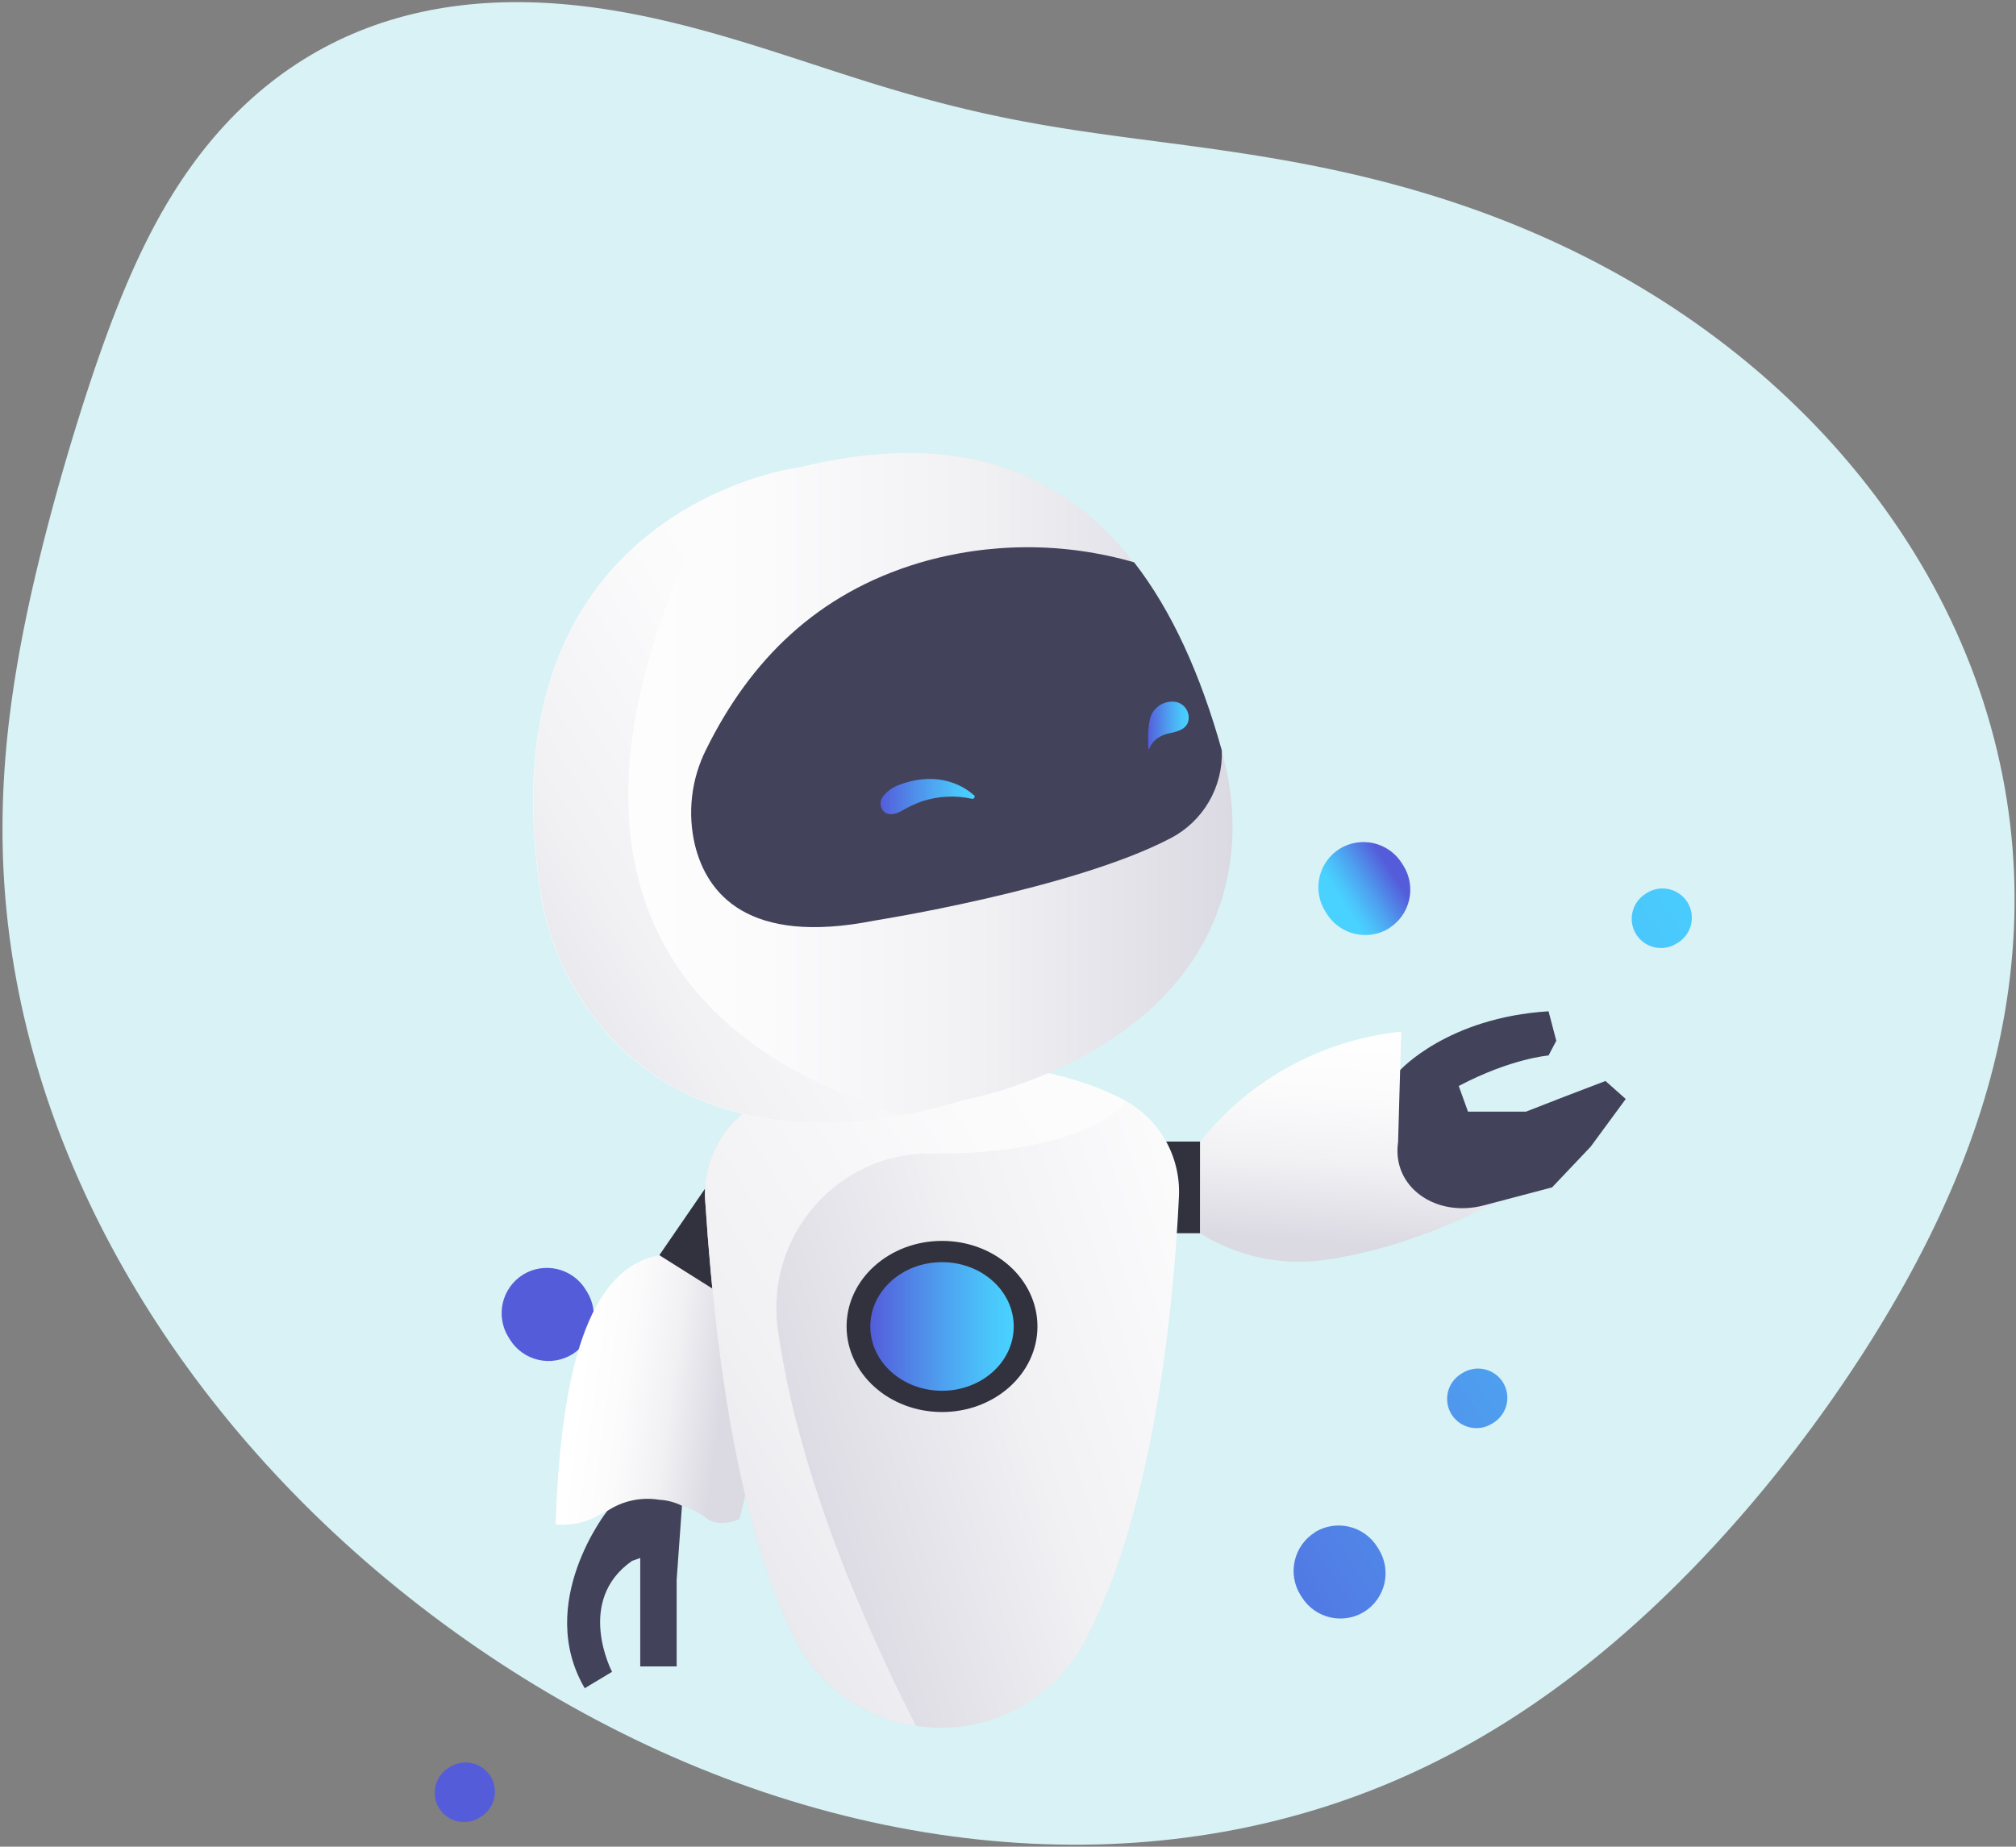 <?xml version="1.0" encoding="UTF-8"?> <svg xmlns="http://www.w3.org/2000/svg" width="573" height="525" viewBox="0 0 573 525" fill="none"><rect x="0" y="0" width="573" height="525" fill="#808080" stroke="none"/><path fill-rule="evenodd" clip-rule="evenodd" d="M65.619 33.716L67.164 32.141L68.741 30.596L70.348 29.082L71.985 27.599L73.653 26.149L75.35 24.733L77.078 23.35L78.836 22.002L80.623 20.69L82.441 19.414L84.287 18.176L86.162 16.976L88.066 15.814L89.999 14.692L91.959 13.61L93.946 12.569L95.96 11.57L98 10.612L100.066 9.696L102.157 8.824L104.271 7.996L106.408 7.211L108.568 6.469L110.75 5.773L112.952 5.12L115.175 4.513L117.415 3.95L119.674 3.431L121.949 2.957L124.24 2.527L126.545 2.142L128.864 1.802L131.196 1.504L133.539 1.25L135.891 1.039L138.253 0.87L140.624 0.743L143 0.658L145.382 0.612L147.768 0.607L150.158 0.641L152.549 0.713L154.943 0.822L157.337 0.968L159.728 1.149L162.119 1.364L164.507 1.613L166.889 1.895L169.268 2.206L171.64 2.548L174.006 2.919L176.365 3.317L178.714 3.741L181.055 4.191L183.387 4.664L185.708 5.159L188.018 5.676L190.316 6.211L192.603 6.766L194.877 7.337L197.138 7.924L199.387 8.526L201.622 9.14L203.843 9.766L206.05 10.403L208.242 11.048L210.421 11.702L212.586 12.362L214.736 13.026L216.873 13.695L218.995 14.368L221.104 15.042L223.2 15.717L227.352 17.064L235.51 19.724L237.522 20.377L239.524 21.023L241.517 21.662L243.501 22.294L245.477 22.918L247.446 23.532L249.408 24.138L251.365 24.733L253.317 25.319L255.264 25.895L257.208 26.46L259.149 27.015L261.089 27.559L263.029 28.093L264.967 28.617L266.907 29.129L268.849 29.631L270.793 30.122L272.741 30.603L274.694 31.073L276.651 31.532L278.615 31.981L280.586 32.419L282.566 32.847L284.554 33.265L286.553 33.672L288.563 34.07L290.585 34.458L292.62 34.837L294.669 35.207L296.734 35.568L298.814 35.922L300.911 36.267L303.026 36.606L305.16 36.938L307.314 37.265L309.488 37.586L311.683 37.902L313.901 38.216L316.143 38.526L318.407 38.834L320.696 39.141L323.011 39.449L332.537 40.7L334.987 41.025L337.466 41.356L339.974 41.696L342.511 42.045L345.077 42.406L347.674 42.778L350.299 43.165L352.954 43.567L355.64 43.986L358.354 44.422L361.098 44.878L363.871 45.356L366.673 45.856L369.503 46.381L372.362 46.93L375.247 47.507L378.16 48.112L381.099 48.748L384.063 49.414L387.051 50.114L390.064 50.849L393.1 51.617L396.157 52.424L399.235 53.267L402.332 54.151L405.449 55.075L408.582 56.04L411.731 57.049L414.894 58.101L418.071 59.198L421.259 60.342L424.457 61.533L427.663 62.771L430.876 64.057L434.093 65.394L437.314 66.78L440.537 68.217L443.76 69.705L446.98 71.245L450.197 72.837L453.407 74.481L456.61 76.179L459.803 77.93L462.983 79.734L466.151 81.591L469.303 83.502L472.438 85.465L475.553 87.483L478.647 89.553L481.717 91.675L484.762 93.85L487.78 96.078L490.769 98.357L493.727 100.686L496.651 103.066L499.542 105.496L502.396 107.975L505.211 110.502L507.987 113.077L510.722 115.698L513.412 118.364L516.059 121.075L518.659 123.831L521.211 126.628L523.713 129.467L526.164 132.346L528.564 135.265L530.908 138.221L533.199 141.213L535.433 144.242L537.609 147.304L539.726 150.398L541.783 153.524L543.78 156.679L545.714 159.863L547.585 163.074L549.392 166.31L551.135 169.571L552.811 172.853L554.421 176.156L555.964 179.479L557.44 182.82L558.848 186.177L560.186 189.549L561.457 192.934L562.659 196.331L563.79 199.738L564.853 203.154L565.846 206.577L566.769 210.007L567.623 213.44L568.408 216.876L569.124 220.314L569.772 223.752L570.351 227.189L570.862 230.623L571.306 234.054L571.682 237.479L571.993 240.899L572.239 244.311L572.42 247.714L572.537 251.108L572.59 254.491L572.582 257.863L572.513 261.222L572.382 264.569L572.194 267.901L571.946 271.218L571.642 274.519L571.282 277.804L570.867 281.071L570.398 284.321L569.876 287.553L569.303 290.765L568.68 293.959L568.007 297.134L567.286 300.288L566.518 303.422L565.705 306.536L564.846 309.629L563.946 312.7L563.002 315.75L562.018 318.78L560.994 321.787L559.932 324.774L558.832 327.74L557.696 330.685L556.526 333.608L555.322 336.511L554.085 339.393L552.817 342.254L551.518 345.096L550.19 347.917L548.834 350.719L547.45 353.502L546.039 356.266L544.603 359.011L543.142 361.739L541.658 364.448L540.149 367.14L538.618 369.815L537.066 372.473L535.492 375.115L533.897 377.741L532.282 380.352L530.647 382.948L528.993 385.529L527.319 388.095L525.626 390.647L523.914 393.185L522.184 395.71L520.435 398.221L518.667 400.719L516.881 403.203L515.075 405.675L513.251 408.133L511.408 410.578L509.546 413.012L507.664 415.431L505.763 417.837L503.841 420.231L501.901 422.611L499.939 424.979L497.957 427.334L495.955 429.675L493.931 432.003L491.887 434.317L489.821 436.618L487.732 438.905L485.622 441.177L483.489 443.436L481.333 445.679L479.153 447.907L476.95 450.12L474.722 452.316L472.47 454.497L470.192 456.66L467.889 458.805L465.56 460.933L463.205 463.041L460.822 465.13L458.413 467.198L455.975 469.246L453.509 471.271L451.014 473.274L448.49 475.253L445.937 477.207L443.354 479.135L440.74 481.038L438.096 482.913L435.421 484.759L432.714 486.575L429.977 488.361L427.208 490.115L424.406 491.836L421.573 493.523L418.708 495.176L415.81 496.792L412.881 498.371L409.919 499.911L406.926 501.412L403.901 502.873L400.843 504.293L397.755 505.67L394.635 507.005L391.484 508.295L388.304 509.54L385.092 510.74L381.852 511.893L378.582 512.999L375.284 514.057L371.958 515.067L368.605 516.029L365.224 516.94L361.818 517.802L358.386 518.613L354.93 519.373L351.45 520.081L347.946 520.738L344.42 521.342L340.872 521.893L337.304 522.391L333.715 522.836L330.107 523.227L326.481 523.564L322.837 523.847L319.176 524.076L315.5 524.249L311.808 524.369L308.104 524.433L304.385 524.442L300.654 524.397L296.913 524.295L293.161 524.14L289.4 523.929L285.63 523.663L281.853 523.342L278.069 522.966L274.28 522.535L270.486 522.05L266.689 521.51L262.889 520.916L259.087 520.267L255.284 519.564L251.481 518.807L247.68 517.996L243.881 517.132L240.085 516.214L236.293 515.244L232.505 514.22L228.724 513.144L224.95 512.015L221.183 510.834L217.425 509.602L213.677 508.318L209.94 506.984L206.214 505.599L202.501 504.165L198.8 502.681L195.114 501.149L191.443 499.569L187.788 497.942L184.15 496.267L180.529 494.547L176.926 492.781L173.343 490.971L169.779 489.116L166.236 487.218L162.715 485.278L159.215 483.295L155.738 481.27L152.285 479.206L148.855 477.101L145.451 474.956L142.072 472.773L138.719 470.552L135.393 468.293L132.095 465.997L128.824 463.664L125.583 461.296L122.371 458.894L119.189 456.456L116.038 453.984L112.919 451.48L109.831 448.942L106.776 446.372L103.755 443.771L100.767 441.138L97.814 438.475L94.897 435.782L92.016 433.06L89.17 430.309L86.362 427.53L83.592 424.723L80.861 421.89L78.168 419.03L75.515 416.145L72.903 413.235L70.331 410.3L67.8 407.342L65.311 404.361L62.866 401.358L60.462 398.334L58.102 395.289L55.786 392.225L53.515 389.142L51.288 386.04L49.105 382.921L46.969 379.786L44.878 376.635L42.834 373.469L40.836 370.289L38.884 367.095L36.981 363.889L35.125 360.672L33.317 357.444L31.556 354.205L29.845 350.958L28.183 347.702L26.568 344.438L25.004 341.168L23.488 337.893L22.022 334.612L20.606 331.327L19.24 328.039L17.923 324.748L16.657 321.456L15.439 318.163L14.273 314.871L13.155 311.579L12.089 308.289L11.071 305.002L10.103 301.719L9.185 298.44L8.316 295.166L7.496 291.899L6.726 288.638L6.003 285.385L5.329 282.141L4.703 278.906L4.125 275.681L3.594 272.467L3.109 269.265L2.672 266.074L2.28 262.897L1.933 259.734L1.631 256.586L1.374 253.452L1.159 250.335L0.987 247.233L0.857 244.149L0.768 241.083L0.718 238.035L0.707 235.006L0.733 231.996L0.796 229.006L0.894 226.036L1.027 223.087L1.192 220.159L1.39 217.252L1.616 214.366L1.873 211.503L2.157 208.661L2.467 205.841L2.803 203.042L3.163 200.266L3.545 197.512L3.948 194.78L4.372 192.069L4.815 189.38L5.275 186.712L5.753 184.066L6.246 181.44L6.754 178.835L7.275 176.25L7.809 173.685L8.355 171.139L8.912 168.613L9.479 166.105L10.055 163.615L10.64 161.143L11.234 158.688L11.836 156.25L12.444 153.828L13.059 151.423L13.682 149.032L14.309 146.656L14.943 144.295L15.582 141.948L16.226 139.614L16.877 137.293L17.532 134.984L18.192 132.688L18.858 130.404L19.528 128.131L20.205 125.868L20.886 123.617L21.573 121.375L22.265 119.143L22.963 116.921L23.667 114.707L24.377 112.503L25.094 110.308L25.818 108.12L26.549 105.942L27.288 103.771L28.036 101.608L28.793 99.453L29.559 97.308L30.338 95.169L31.126 93.04L31.927 90.918L32.742 88.805L33.569 86.702L34.411 84.607L35.27 82.523L36.145 80.448L37.036 78.383L37.946 76.331L38.876 74.289L39.825 72.259L40.794 70.242L41.786 68.238L42.8 66.249L43.838 64.275L44.899 62.315L45.985 60.372L47.096 58.446L48.234 56.537L49.399 54.648L50.591 52.777L51.81 50.926L53.059 49.098L54.336 47.29L55.642 45.505L56.978 43.744L58.342 42.007L59.737 40.296L61.163 38.61L62.618 36.95L64.103 35.319L65.619 33.716Z" fill="#D8F2F5"></path><path style="mix-blend-mode:multiply" fill-rule="evenodd" clip-rule="evenodd" d="M148.635 362.393C145.74 364.207 143.682 367.094 142.91 370.422C142.138 373.75 142.716 377.248 144.517 380.151L144.963 380.872C146.777 383.764 149.661 385.82 152.986 386.591C156.311 387.363 159.806 386.787 162.708 384.99C165.604 383.181 167.665 380.297 168.44 376.971C169.214 373.645 168.638 370.148 166.839 367.246L166.393 366.524C164.579 363.63 161.693 361.571 158.366 360.797C155.039 360.023 151.541 360.596 148.635 362.393ZM373.73 435.654C370.839 437.471 368.782 440.356 368.008 443.682C367.234 447.008 367.806 450.506 369.599 453.412L370.045 454.12C371.863 456.996 374.741 459.039 378.055 459.808C381.369 460.576 384.853 460.008 387.75 458.225C390.645 456.411 392.704 453.525 393.478 450.198C394.252 446.871 393.678 443.373 391.882 440.467L391.436 439.759C389.622 436.865 386.736 434.806 383.409 434.032C380.082 433.257 376.583 433.831 373.678 435.628L373.73 435.654ZM127.913 502.331L127.454 502.62C125.59 503.802 124.269 505.672 123.777 507.824C123.286 509.976 123.665 512.235 124.831 514.109C126.011 515.976 127.882 517.3 130.034 517.791C132.187 518.283 134.447 517.902 136.32 516.732L136.779 516.443C138.643 515.264 139.964 513.396 140.455 511.246C140.947 509.096 140.568 506.839 139.402 504.968C138.223 503.101 136.353 501.777 134.201 501.283C132.049 500.789 129.789 501.166 127.913 502.331ZM415.659 390.354L415.2 390.643C413.334 391.82 412.011 393.688 411.519 395.839C411.028 397.99 411.408 400.248 412.577 402.119C413.757 403.986 415.628 405.309 417.781 405.801C419.933 406.293 422.193 405.912 424.066 404.742L424.538 404.453C426.403 403.271 427.724 401.401 428.216 399.249C428.707 397.097 428.328 394.838 427.161 392.964C425.977 391.099 424.103 389.777 421.948 389.288C419.794 388.799 417.533 389.183 415.659 390.354ZM468.12 253.852L467.661 254.141C465.797 255.323 464.475 257.193 463.984 259.345C463.493 261.497 463.871 263.756 465.038 265.629C466.217 267.496 468.088 268.82 470.241 269.312C472.394 269.803 474.654 269.422 476.527 268.252L476.986 267.964C478.849 266.785 480.17 264.916 480.662 262.767C481.153 260.617 480.775 258.36 479.609 256.488C478.429 254.618 476.557 253.291 474.402 252.797C472.246 252.303 469.983 252.683 468.107 253.852H468.12Z" fill="url(#paint0_linear_1119_16608)"></path><path style="mix-blend-mode:multiply" fill-rule="evenodd" clip-rule="evenodd" d="M394.78 263.897C397.674 262.083 399.733 259.198 400.507 255.87C401.282 252.543 400.708 249.045 398.911 246.14L398.465 245.431C396.652 242.555 393.778 240.509 390.467 239.735C387.156 238.962 383.673 239.524 380.773 241.3C377.879 243.112 375.821 245.995 375.046 249.32C374.272 252.645 374.846 256.141 376.642 259.045L377.088 259.766C378.902 262.661 381.788 264.72 385.115 265.494C388.442 266.268 391.94 265.694 394.846 263.897H394.78Z" fill="url(#paint1_linear_1119_16608)"></path><path d="M341.127 324.543H327.015V350.603H341.127V324.543Z" fill="#32323F"></path><path d="M341.113 324.542C348.083 315.791 356.73 308.519 366.547 303.152C376.364 297.786 387.153 294.432 398.282 293.289L397.403 324.647C397.205 329.094 398.6 333.466 401.338 336.976C405.049 341.605 411.974 345.658 424.578 341.946C424.578 341.946 402.571 354.615 376.222 358.222C363.978 359.886 351.538 357.183 341.087 350.589L341.113 324.542Z" fill="url(#paint2_linear_1119_16608)"></path><path d="M456.317 307.323L444.514 311.834L433.746 316.031H417.234L414.611 308.739C429.576 300.87 440.133 300.07 440.133 300.07L442.337 295.886L440.133 287.506C411.424 289.303 397.955 304.241 397.955 304.241L397.378 324.648C395.489 337.54 408.237 346.34 421.903 342.642L441.143 337.566L452.108 325.999L462.075 312.438L456.317 307.323Z" fill="#42425B"></path><path d="M200.415 337.893L187.404 356.844L203.654 377.107L218.186 364.857L200.415 337.893Z" fill="#32323F"></path><path d="M187.404 356.846C166.944 360.492 159.337 390.565 157.921 433.386C161.841 433.786 165.793 433.049 169.305 431.261C171.664 429.834 174.217 428.756 176.885 428.061C182.918 426.644 192.742 425.661 200.375 431.327C200.375 431.327 203.693 434.684 210.158 431.838C210.158 431.838 222.146 390.342 207.535 369.515L187.404 356.846Z" fill="url(#paint3_linear_1119_16608)"></path><path d="M187.403 426.382C182.232 425.535 176.932 426.678 172.57 429.582C172.57 429.582 151.979 455.642 166.196 479.957L173.96 475.301C173.96 475.301 163.35 455.13 179.652 443.746L181.973 442.933V473.754H192.321V449.163L193.83 428.087C191.83 427.076 189.641 426.496 187.403 426.382Z" fill="#42425B"></path><path d="M335.082 340.188C333.77 368.661 328.524 428.06 308.602 466.094C304.155 474.734 297.102 481.756 288.442 486.165C279.782 490.574 269.955 492.146 260.352 490.658C252.946 489.595 245.914 486.733 239.871 482.323C233.828 477.912 228.959 472.088 225.688 465.359C212.285 438.447 204.035 396.596 200.442 341.29C200.074 335.653 201.33 330.03 204.061 325.085C206.793 320.141 210.885 316.084 215.852 313.394C217.599 312.45 219.436 311.682 221.334 311.099C223.406 310.469 225.596 309.787 227.892 309.21C252.719 302.495 289.218 297.341 318.924 312.424L319.947 312.961C324.755 315.64 328.719 319.608 331.393 324.418C334.068 329.229 335.345 334.691 335.082 340.188Z" fill="url(#paint4_linear_1119_16608)"></path><path style="mix-blend-mode:multiply" d="M319.932 312.961C290.043 297.223 253.045 302.469 227.877 309.224C225.595 309.853 223.405 310.535 221.319 311.112C219.421 311.695 217.585 312.464 215.837 313.407C210.87 316.097 206.778 320.154 204.047 325.098C201.315 330.043 200.059 335.667 200.427 341.303C204.02 396.61 212.231 438.46 225.674 465.372C228.944 472.101 233.814 477.926 239.857 482.336C245.9 486.746 252.931 489.608 260.337 490.671C236.441 443.549 225.136 406.643 221.096 378.012C217.345 351.376 238.146 327.427 265.019 327.926H267.734C292.967 327.926 314.122 321.552 319.919 312.948L319.932 312.961Z" fill="url(#paint5_linear_1119_16608)"></path><path d="M350.188 239.543C346.49 294.115 287.236 309.827 275.655 312.371C274.003 312.752 272.35 313.171 270.711 313.683C265.64 315.099 260.774 316.227 256.114 317.067C215.208 324.568 190.105 311.598 175.22 296.712C163.331 284.586 155.672 268.947 153.383 252.12C142.969 180.722 178.551 151.58 204.073 139.986C211.625 136.473 219.627 134.019 227.851 132.694C270.934 122.294 301.44 133.009 322.28 159.934C332.995 173.731 341.178 191.804 347.198 213.457C349.667 221.92 350.678 230.741 350.188 239.543Z" fill="url(#paint6_linear_1119_16608)"></path><path style="mix-blend-mode:multiply" d="M256.179 317.014C215.273 324.516 190.171 311.545 175.285 296.659C163.396 284.533 155.738 268.895 153.448 252.068C143.035 180.669 178.616 151.527 204.138 139.934C179.901 184.722 143.297 281.957 256.179 317.014Z" fill="url(#paint7_linear_1119_16608)"></path><path d="M347.277 213.365C347.45 218.465 346.179 223.509 343.611 227.918C341.042 232.326 337.28 235.92 332.759 238.284C305.007 252.842 248.468 261.734 248.468 261.734C212.48 268.868 200.926 253.97 197.542 240.33C195.35 231.172 196.46 221.535 200.676 213.116C213.267 187.62 232.284 168.708 261.295 160.013C281.216 154.149 302.397 154.099 322.345 159.868C333.047 173.626 341.231 191.725 347.277 213.365Z" fill="#42425B"></path><path d="M276.6 225.93C276.6 225.93 268.835 218.061 255.419 223.189C253.717 223.807 252.217 224.877 251.078 226.284C250.508 226.935 250.22 227.785 250.277 228.648C250.333 229.511 250.73 230.316 251.379 230.887C252.901 231.989 254.815 231.346 256.284 230.52C258.147 229.414 260.116 228.496 262.16 227.779C266.72 226.303 271.591 226.068 276.272 227.097C277.032 227.254 277.347 226.087 276.6 225.93Z" fill="url(#paint8_linear_1119_16608)"></path><path d="M334.227 199.555C332.97 199.349 331.681 199.514 330.517 200.029C329.352 200.543 328.363 201.386 327.669 202.453C325.754 205.181 326.436 213.142 326.436 213.142C326.436 213.142 326.568 212.88 326.62 212.762C326.716 212.716 326.797 212.643 326.853 212.553C326.909 212.462 326.937 212.357 326.935 212.25V212.145C327.428 211.296 328.083 210.552 328.863 209.955C329.931 209.198 331.154 208.687 332.443 208.46C334.62 207.988 337.309 207.358 337.794 204.788C337.992 203.623 337.731 202.428 337.066 201.452C336.401 200.476 335.383 199.796 334.227 199.555Z" fill="url(#paint9_linear_1119_16608)"></path><path d="M267.747 401.436C282.726 401.436 294.869 390.544 294.869 377.108C294.869 363.672 282.726 352.779 267.747 352.779C252.768 352.779 240.625 363.672 240.625 377.108C240.625 390.544 252.768 401.436 267.747 401.436Z" fill="#32323F"></path><path d="M267.747 395.391C279.003 395.391 288.128 387.206 288.128 377.109C288.128 367.012 279.003 358.826 267.747 358.826C256.491 358.826 247.366 367.012 247.366 377.109C247.366 387.206 256.491 395.391 267.747 395.391Z" fill="url(#paint10_linear_1119_16608)"></path><defs><linearGradient id="paint0_linear_1119_16608" x1="267.655" y1="405.404" x2="505.447" y2="252.574" gradientUnits="userSpaceOnUse"><stop stop-color="#545CDA"></stop><stop offset="0.08" stop-color="#5368DE"></stop><stop offset="0.51" stop-color="#4EA1F0"></stop><stop offset="0.83" stop-color="#4AC5FB"></stop><stop offset="1" stop-color="#49D2FF"></stop></linearGradient><linearGradient id="paint1_linear_1119_16608" x1="395.015" y1="246.947" x2="381.013" y2="255.962" gradientUnits="userSpaceOnUse"><stop stop-color="#545CDA"></stop><stop offset="0.08" stop-color="#5368DE"></stop><stop offset="0.51" stop-color="#4EA1F0"></stop><stop offset="0.83" stop-color="#4AC5FB"></stop><stop offset="1" stop-color="#49D2FF"></stop></linearGradient><linearGradient id="paint2_linear_1119_16608" x1="381.482" y1="353.422" x2="385.744" y2="291.335" gradientUnits="userSpaceOnUse"><stop stop-color="#DBD9E2"></stop><stop offset="0.05" stop-color="#DEDDE5"></stop><stop offset="0.36" stop-color="#F1F0F3"></stop><stop offset="0.67" stop-color="#FBFBFC"></stop><stop offset="1" stop-color="white"></stop></linearGradient><linearGradient id="paint3_linear_1119_16608" x1="205.122" y1="399.483" x2="164.334" y2="394.001" gradientUnits="userSpaceOnUse"><stop stop-color="#DBD9E2"></stop><stop offset="0.05" stop-color="#DEDDE5"></stop><stop offset="0.36" stop-color="#F1F0F3"></stop><stop offset="0.67" stop-color="#FBFBFC"></stop><stop offset="1" stop-color="white"></stop></linearGradient><linearGradient id="paint4_linear_1119_16608" x1="220.691" y1="410.066" x2="405.221" y2="349.972" gradientUnits="userSpaceOnUse"><stop stop-color="#DBD9E2"></stop><stop offset="0.05" stop-color="#DEDDE5"></stop><stop offset="0.36" stop-color="#F1F0F3"></stop><stop offset="0.67" stop-color="#FBFBFC"></stop><stop offset="1" stop-color="white"></stop></linearGradient><linearGradient id="paint5_linear_1119_16608" x1="140.11" y1="461.635" x2="385.311" y2="312.45" gradientUnits="userSpaceOnUse"><stop stop-color="#DBD9E2"></stop><stop offset="0.05" stop-color="#DEDDE5"></stop><stop offset="0.36" stop-color="#F1F0F3"></stop><stop offset="0.67" stop-color="#FBFBFC"></stop><stop offset="1" stop-color="white"></stop></linearGradient><linearGradient id="paint6_linear_1119_16608" x1="151.534" y1="223.949" x2="350.346" y2="223.949" gradientUnits="userSpaceOnUse"><stop stop-color="white"></stop><stop offset="0.33" stop-color="#FBFBFC"></stop><stop offset="0.64" stop-color="#F1F0F3"></stop><stop offset="0.95" stop-color="#DEDDE5"></stop><stop offset="1" stop-color="#DBD9E2"></stop></linearGradient><linearGradient id="paint7_linear_1119_16608" x1="116.752" y1="297" x2="282.685" y2="196.053" gradientUnits="userSpaceOnUse"><stop stop-color="#DBD9E2"></stop><stop offset="0.05" stop-color="#DEDDE5"></stop><stop offset="0.36" stop-color="#F1F0F3"></stop><stop offset="0.67" stop-color="#FBFBFC"></stop><stop offset="1" stop-color="white"></stop></linearGradient><linearGradient id="paint8_linear_1119_16608" x1="250.278" y1="226.454" x2="277.032" y2="226.454" gradientUnits="userSpaceOnUse"><stop stop-color="#545CDA"></stop><stop offset="0.08" stop-color="#5368DE"></stop><stop offset="0.51" stop-color="#4EA1F0"></stop><stop offset="0.83" stop-color="#4AC5FB"></stop><stop offset="1" stop-color="#49D2FF"></stop></linearGradient><linearGradient id="paint9_linear_1119_16608" x1="326.292" y1="206.283" x2="337.833" y2="206.283" gradientUnits="userSpaceOnUse"><stop stop-color="#545CDA"></stop><stop offset="0.08" stop-color="#5368DE"></stop><stop offset="0.51" stop-color="#4EA1F0"></stop><stop offset="0.83" stop-color="#4AC5FB"></stop><stop offset="1" stop-color="#49D2FF"></stop></linearGradient><linearGradient id="paint10_linear_1119_16608" x1="247.379" y1="377.109" x2="288.128" y2="377.109" gradientUnits="userSpaceOnUse"><stop stop-color="#545CDA"></stop><stop offset="0.08" stop-color="#5368DE"></stop><stop offset="0.51" stop-color="#4EA1F0"></stop><stop offset="0.83" stop-color="#4AC5FB"></stop><stop offset="1" stop-color="#49D2FF"></stop></linearGradient></defs></svg> 